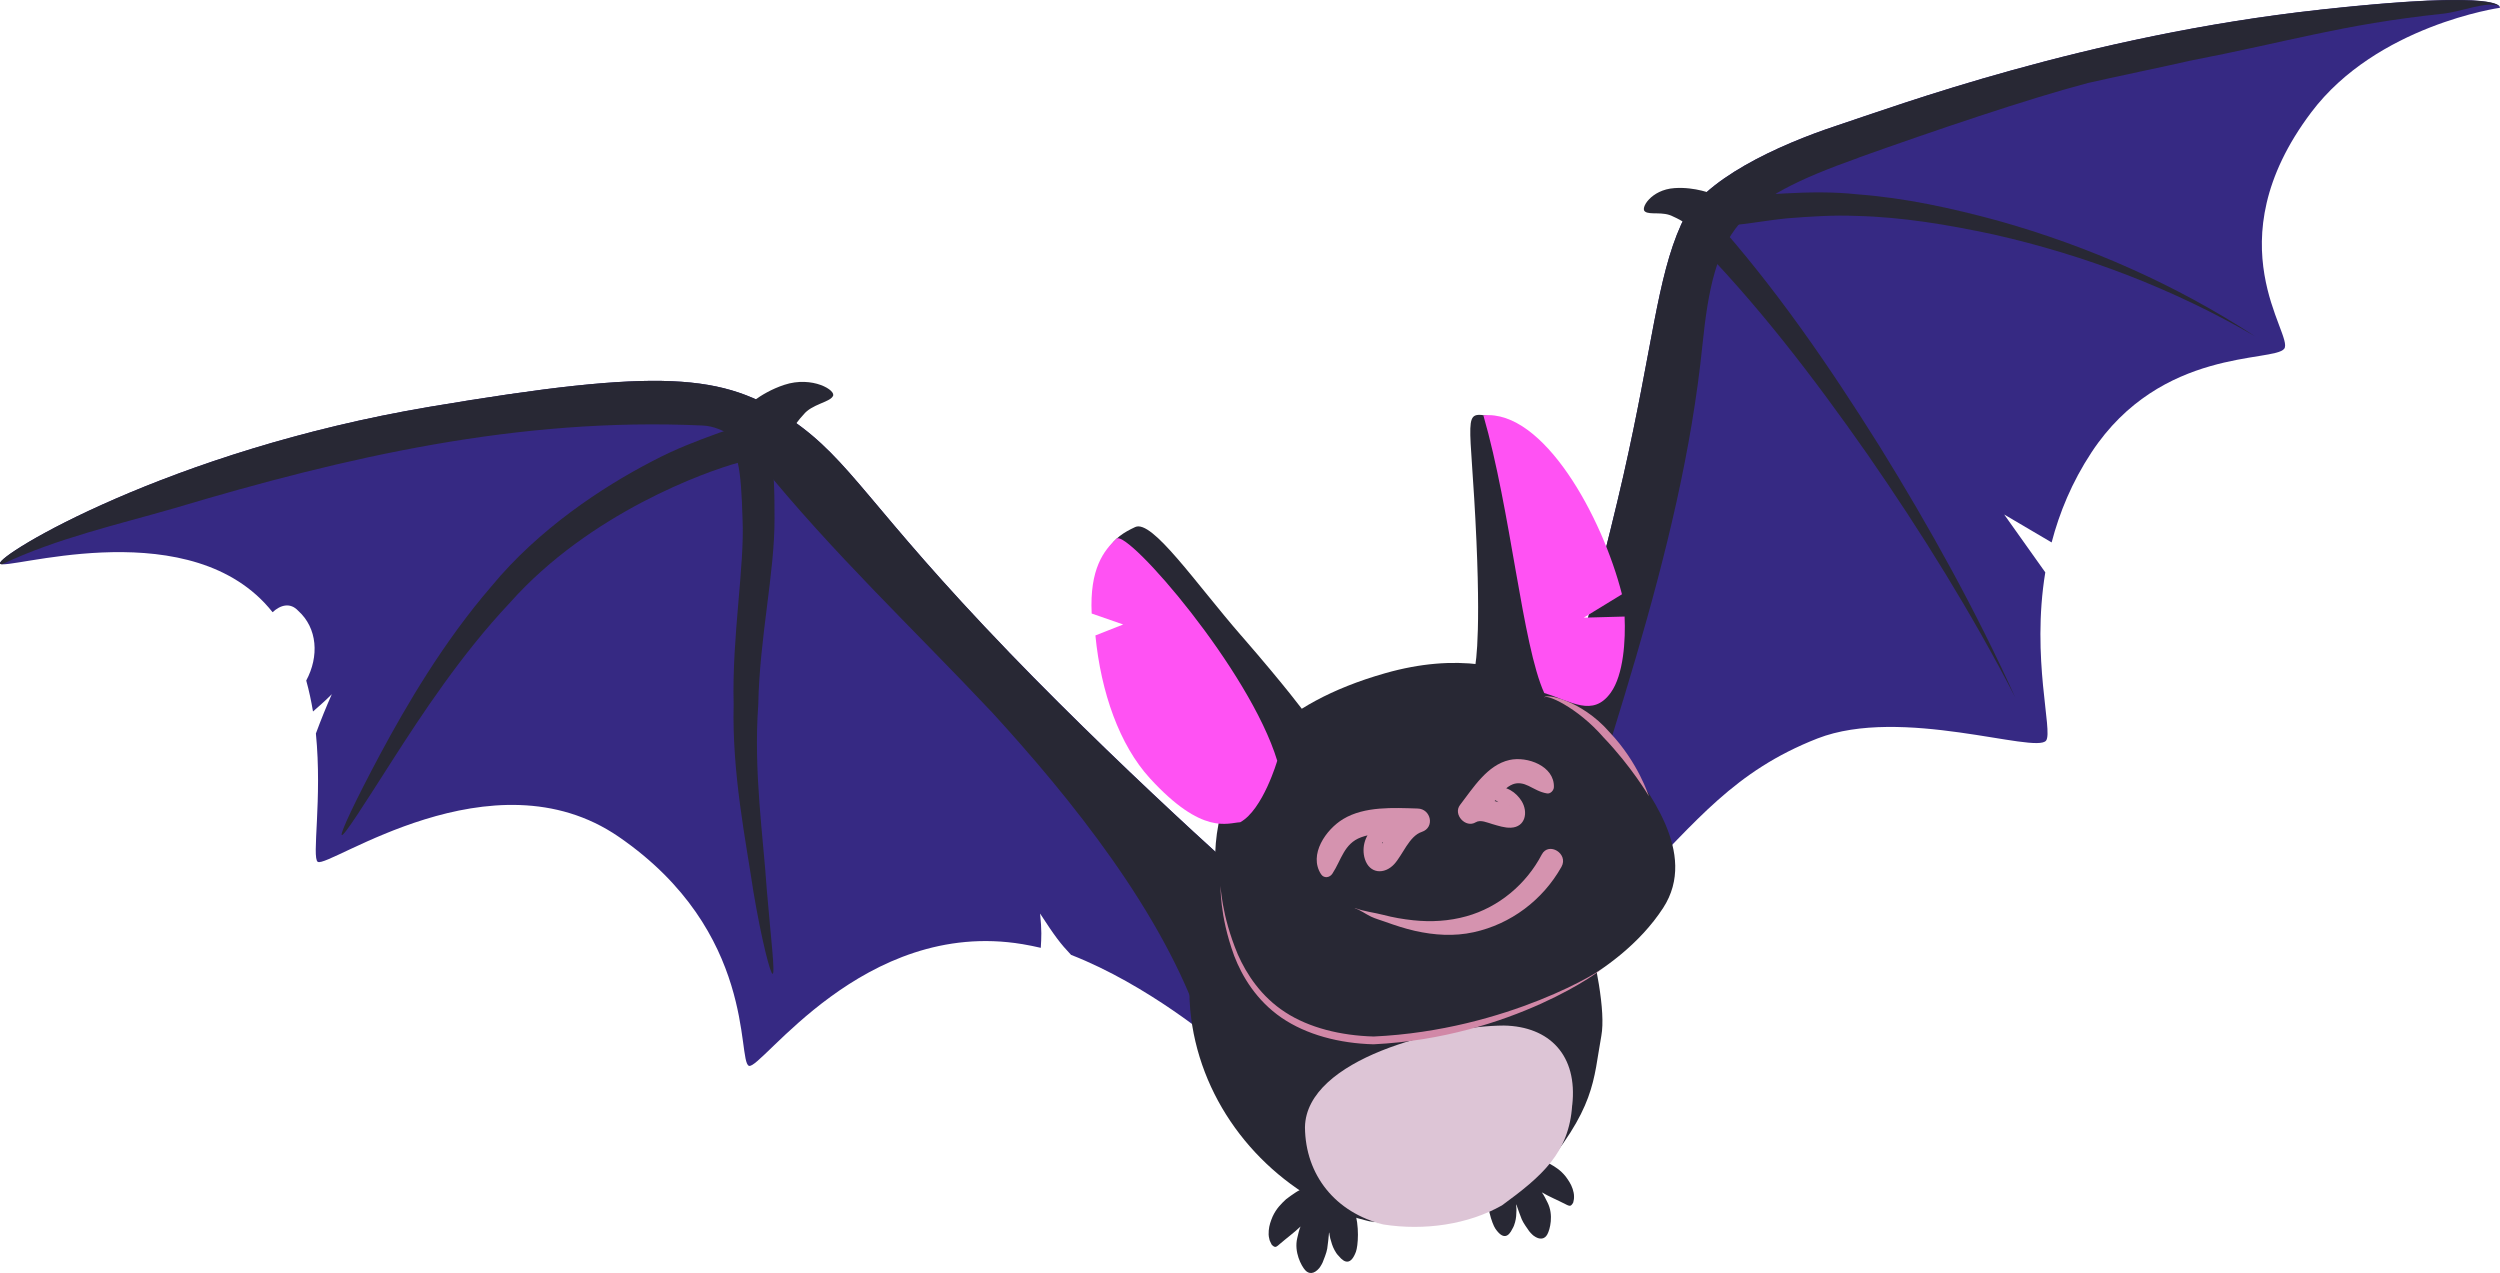 <?xml version="1.0" encoding="UTF-8"?> <svg xmlns="http://www.w3.org/2000/svg" id="Layer_2" data-name="Layer 2" viewBox="0 0 362.54 184.62"><defs><style> .cls-1 { fill: #d593af; } .cls-2 { fill: #282834; } .cls-3 { fill: #ddc5d6; } .cls-4 { fill: #362983; } .cls-5 { fill: #d188a7; } .cls-6 { fill: #ff52f3; } </style></defs><g id="Layer_3" data-name="Layer 3"><g><path class="cls-2" d="M196.43,175.48c-.26-1-.9-2.11-.61-2.34.07-1.57.28-2.78-1.73-3.64-1.85-.51-3.99.88-4.54,1.83-.23.38-.41.74-.56,1.08-.49.03-1.6.83-2.48,1.49-.71.67-1.41,1.33-1.96,2.52-.25.6-.5,1.26-.56,2.02-.03.38-.04.78.08,1.21.03.21.13.42.24.63l.08.16.02.04v.02s.01,0,.01,0c.49.51.65.3.93.11h0s.05-.05.05-.05l.2-.17c.96-.83,2.09-1.65,3-2.53-.22.5-.33,1.08-.48,1.69-.48,2.03.6,4.02,1.14,4.63.54.61,1.29.61,2.05-.28.16-.19.52-.79.6-1.1,0,0,.48-1.15.56-1.73.08-.59.21-1.61.26-2.3.01,0,.03,0,.04,0,.03.27.08.54.14.82.15.55.31,1.13.62,1.7.16.29.33.58.61.85.9,1.11,1.79,1.26,2.49-.61.31-.83.55-3.77-.24-6.06Z"></path><path class="cls-2" d="M215.7,172.44c.02-.99.37-2.19.04-2.34-.42-1.46-.89-2.55.8-3.81,1.62-.9,3.95-.07,4.68.7.3.31.55.61.77.89.47-.08,1.69.42,2.67.84.82.47,1.63.93,2.41,1.92.37.51.76,1.07.99,1.77.11.35.21.73.2,1.15.02.2-.03.43-.08.65l-.04.16v.04s-.02.02-.02.02h0c-.34.6-.55.43-.85.32h0s-.06-.03-.06-.03l-.22-.11c-1.09-.56-2.34-1.08-3.4-1.7.32.43.56.94.83,1.48.91,1.8.35,3.92-.03,4.61-.37.69-1.08.87-1.99.2-.19-.14-.67-.63-.81-.9,0,0-.71-.97-.92-1.5-.21-.54-.56-1.47-.77-2.11-.01,0-.03,0-.04.01.03.26.05.53.05.8-.01.55-.03,1.13-.2,1.74-.09.31-.18.62-.38.94-.59,1.25-1.39,1.59-2.48-.01-.48-.71-1.37-3.41-1.15-5.75Z"></path><path class="cls-4" d="M146.34,94.6c-20.45-21.21-22.88-27.79-31.64-33.78-9.75-6.67-18.83-7.49-52.38-1.83C24.4,65.39-.62,80.61.01,81.73c.63,1.12,25.98-7.31,38.34,5.69.42.44.8.89,1.18,1.36,1.14-1.06,2.56-1.45,3.71-.21,2.81,2.52,3.05,6.62,1.17,10.12.41,1.48.73,2.99.98,4.49.91-.79,1.83-1.61,2.73-2.51-.81,1.82-1.59,3.75-2.31,5.7.94,9.48-.63,18.03.27,18.61,1.54.99,25.33-16.22,43.65-3.63,20.06,13.79,17.14,32.49,18.87,33.21,1.73.72,16.58-21.5,39.7-17.64.89.15,1.77.33,2.63.53.09-1.5.16-2.47-.1-4.97,2.16,3.32,2.94,4.35,4.49,5.99,11.19,4.36,21.04,12.75,21.04,12.75l9.39-19.19s-20.57-17.91-39.4-37.43Z"></path><path class="cls-2" d="M146.34,94.6c-20.45-21.21-22.88-27.79-31.64-33.78-9.75-6.67-18.83-7.49-52.38-1.83C24.4,65.39-.62,80.61.01,81.73c.03.06.13.09.29.1,7.9-3.76,16.83-5.77,25.01-8.14,24.76-7.4,49.88-13.22,76.63-11.98,2.93.15,5.92,2.35,8.31,5.52,10.43,12.88,22.07,23.83,33.59,36.05,11.44,12.49,24.84,29.07,30.46,45.74l3.06.13,8.37-17.11s-20.57-17.91-39.4-37.43Z"></path><path class="cls-4" d="M336.39,1.41c-33.88,3.72-61.55,14-70,16.79-8.45,2.79-19.68,7.87-22.59,14.34-3.52,7.81-4.15,17.78-8.38,36.41-4.23,18.63-15.06,57.54-15.06,57.54l4.53,17.15s3.84-7.23,12.12-15.5c9.01-8.99,14.42-16.3,26.55-21.05,12.13-4.74,31.69,2.3,33.16.3,1.02-1.38-2.18-11.83-.12-24.39l-5.96-8.39,6.88,4.05c1.12-4.29,2.93-8.73,5.78-13.06,10.07-15.28,26.48-13.03,27.95-15.03,1.47-1.99-10.43-15.23,3.91-34.27,9.51-12.64,27.36-15.17,27.36-15.17,0,0,1.26-2.74-26.13.27Z"></path><path class="cls-2" d="M269.54,22.85c11.03-3.93,24.43-8.49,33.27-10.82,3.01-.7,12.02-2.58,14.76-3.22,14.64-2.84,21.95-5.23,36.47-6.8,2.82-.24,6.53-1.91,8.38-1.14-.6-.61-4.28-1.84-26.03.55-33.88,3.72-61.55,14-70,16.79-8.45,2.79-19.68,7.87-22.59,14.34-3.52,7.81-4.15,17.78-8.38,36.41-4.23,18.63-15.06,57.54-15.06,57.54l3.44,13.06c8.24-29.43,19.98-59,23.08-89.52,1.72-16.94,4.95-20.86,22.65-27.17Z"></path><path class="cls-2" d="M226.44,121.77l-43,.05s-12.27,8.91-10.84,24.57c1.15,12.62,9.33,23.49,20.49,28.89,2.34,1.13,5.31,1.8,7.55,2.31-6.95-1.72,5.2,2.11,17.19-2.77,1.85-1.04,3.5-2.35,4.85-3.92,8.8-10.23,8.35-14.21,9.54-20.69,1.3-7.11-5.77-28.44-5.77-28.44Z"></path><path class="cls-3" d="M228,160.28c.81-7.22-3.27-11.44-9.92-11.56-9.09.04-28.67,4.79-28.84,14.75.06,6.95,4.43,12.38,11.38,14.1,5.96.93,12.29,0,17.19-2.77,5.75-4.2,9.74-7.61,10.18-14.53Z"></path><path class="cls-2" d="M245.09,34.17l3.02-2.91c9.36,10.41,17.17,21.84,24.5,33.53,7.26,11.73,13.95,23.81,19.63,36.34-6.31-12.22-13.58-23.91-21.39-35.19-7.85-11.22-16.22-22.18-25.77-31.77Z"></path><path class="cls-2" d="M248.82,32.85v-4.2c6.29-.22,13.66-1.23,20.52-.47,6.94.51,13.73,2.02,20.35,3.81,13.25,3.72,25.93,9.33,37.36,16.8-11.8-6.88-24.66-11.78-37.87-14.77-6.64-1.43-13.3-2.55-20.01-2.71-3.37-.14-6.64.09-10.01.35-3.29.32-6.61,1.03-10.33,1.18Z"></path><path class="cls-2" d="M180.01,92.19c-6.67-7.68-12.94-16.9-15.39-15.76-3.34,1.56-5.27,3.36-5.22,10.69,2.53.23,4.98,1.18,4.8,3.33-.27,2.47-2.07,3.43-4.24,3.91,1.07,7.28,3.65,13.82,7.61,18.14,7.65,8.36,15.07,7.35,15.07,7.35l6.58-16.48s-2.54-3.51-9.21-11.19Z"></path><path class="cls-2" d="M233.93,82.63c-3.73-10.85-12.64-21.36-17.75-22.25-4.31-.75-2.89-.61-2.07,18.15.68,15.61-.3,18.6-.3,18.6l14.37,5.95c-.32-7.35-.04-15.47,5.75-20.45Z"></path><path class="cls-2" d="M235.38,109.69c-3.32-4.75-13.75-17.98-34.52-12.06-31.41,8.94-24.51,32.8-22.85,37.91,1.33,4.1,2.88,6.21,16.75,13.89,6.47,3.58,25.58-2.89,25.58-2.89,0,0,14.01-4.38,20.84-14.87,5.2-8-2.47-17.22-5.79-21.97ZM216.02,100.16l.32.45-.32-.45Z"></path><path class="cls-5" d="M232.46,140.31c.38.09-13.21,10.16-33.28,11.13-4.95-.13-9.72-1.38-13.33-3.85-3.62-2.48-5.72-5.98-6.87-8.97-2.23-6.11-1.9-10.21-2.03-10.17.12-.05.1,4.08,2.55,9.95,1.26,2.87,3.4,6.14,6.88,8.39,3.45,2.25,8.04,3.39,12.83,3.52,19.43-.9,33.64-9.87,33.26-10Z"></path><path class="cls-6" d="M161.94,78.1c-1.88,1.72-3.94,4.4-3.63,10.87l4.57,1.59-4.03,1.59c.81,8.29,3.5,15.89,7.9,20.71,7.65,8.36,11.3,6.45,13.1,6.38,3.3-1.81,5.37-8.92,5.37-8.92-4.01-13.17-21.54-33.37-23.28-32.22Z"></path><path class="cls-5" d="M239.1,115.44s-2.47-4.23-6.55-8.49c-3.85-4.45-8.55-6.46-8.6-5.74-.13-.77,5.35.24,9.44,4.95,4.25,4.46,5.71,9.34,5.72,9.28Z"></path><path class="cls-6" d="M229.67,89.57l5.54-3.39c-2.84-11.21-11.38-26.8-20.1-25.95,4,13.83,5.65,33.29,8.83,40.27,3.94,1.19,7.04,3.57,9.65-.06,1.86-2.59,2.16-7.63,2-11.03l-5.93.16Z"></path><path class="cls-2" d="M248.4,28.12l-2.69,5.13s-1.57-1.2-3.1-1.86c-1.44-.77-3.36-.19-4.04-.7-.76-.43.85-3.18,4.24-3.41,3.07-.22,5.59.9,5.59.85Z"></path><path class="cls-2" d="M111.02,63.01l-3.48.15-.19-1.22s-1.67.27-3.9,1.13c-2.02.74-5.48,2-8.99,3.88-7.09,3.68-16.33,9.75-23.18,18.06-7,8.11-12.34,17.29-16.07,24.22-3.72,6.95-5.94,11.7-5.65,11.87.32.19,3.13-4.26,7.36-10.87,4.23-6.59,9.97-15.34,17.03-22.83,11.59-13.04,28.5-19.04,33.04-20.28.42,1.76.59,4.64.69,8.15.32,6.83-1.55,17.02-1.29,26.86-.25,10.05,1.78,19.84,2.85,27.07,1.22,7.3,2.5,12.08,2.8,12.02.39-.07-.23-4.94-.85-12.27-.48-7.39-1.94-17.08-1.23-26.73.19-9.85,2.38-19.07,2.36-27.01,0-3.72-.04-6.92-.57-9.37-.81-2.77-.7-2.74-.73-2.84Z"></path><path class="cls-2" d="M107.77,59.37l6.31,4.23s1.07-2.03,2.44-3.47c1.19-1.51,3.78-1.79,4.25-2.66.61-.82-2.96-3.01-7.04-1.66-3.7,1.22-5.93,3.61-5.96,3.55Z"></path><path class="cls-1" d="M203.72,119.87c-1.42-.53-2.81-.91-4.18-.03-1.55.99-2.15,3.04-1.61,4.74.68,2.14,2.83,2.27,4.25.74,1.23-1.33,2.17-4.08,4-4.68,1.93-.63,1.34-3.34-.59-3.39-3.5-.11-7.69-.35-10.8,1.52-2.5,1.5-5.06,5.17-3.22,8,.43.66,1.27.51,1.65-.08,1.3-1.97,1.67-4.36,4.16-5.27,2.58-.95,5.66-.5,8.36-.69-.34-1.07-.67-2.13-1.01-3.2-2.02,1.22-3.02,2.93-4.31,4.84-.15.23-.31.46-.48.67-.53.46-.27.61.78.46.07-.15-.44-1.55-.26-1.36,1.25,1.32,2.18-1.26,3.24-1.81.01,0,.04-.45.03-.45h0Z"></path><path class="cls-1" d="M214.75,117.04c.78-2.35,3.56-.73,3.28,1.05l.52-1.09c.29-.3.58,0,.08-.24-.23-.11-.53-.16-.78-.24-.58-.19-1.15-.4-1.74-.54-1.15-.27-2.15-.26-3.29,0,.62.89,1.23,1.78,1.85,2.67.76-.9,1.53-1.8,2.27-2.72.66-.82,1.44-1.81,2.45-2.2.77-.29,1.54-.12,2.26.23.95.46,1.63.92,2.69,1.1.5.09.99-.44,1-.91.1-3.06-3.86-4.52-6.44-3.94-3.23.72-5.28,4.07-7.17,6.52-1.06,1.37.81,3.42,2.28,2.51.69-.42,1.71.07,2.42.27.83.24,1.79.56,2.67.52,2.14-.09,2.53-2.28,1.56-3.86-.76-1.24-2.25-2.29-3.78-1.96s-1.76,1.55-2.15,2.81c0,.02.02.02.02,0h0Z"></path><path class="cls-1" d="M196.47,131.7c.85.3,1.55.84,2.36,1.23.65.31,1.38.5,2.06.75,1.42.51,2.84.98,4.3,1.31,2.8.63,5.68.82,8.5.2,5.41-1.18,10.04-4.67,12.75-9.49,1.07-1.9-1.86-3.69-2.86-1.78-2.23,4.28-6.23,7.65-10.91,8.95-2.53.71-5.14.86-7.75.58-1.44-.15-2.89-.4-4.29-.77-1.37-.36-2.86-.5-4.15-1.01-.02,0-.03.02,0,.03h0Z"></path></g></g></svg> 